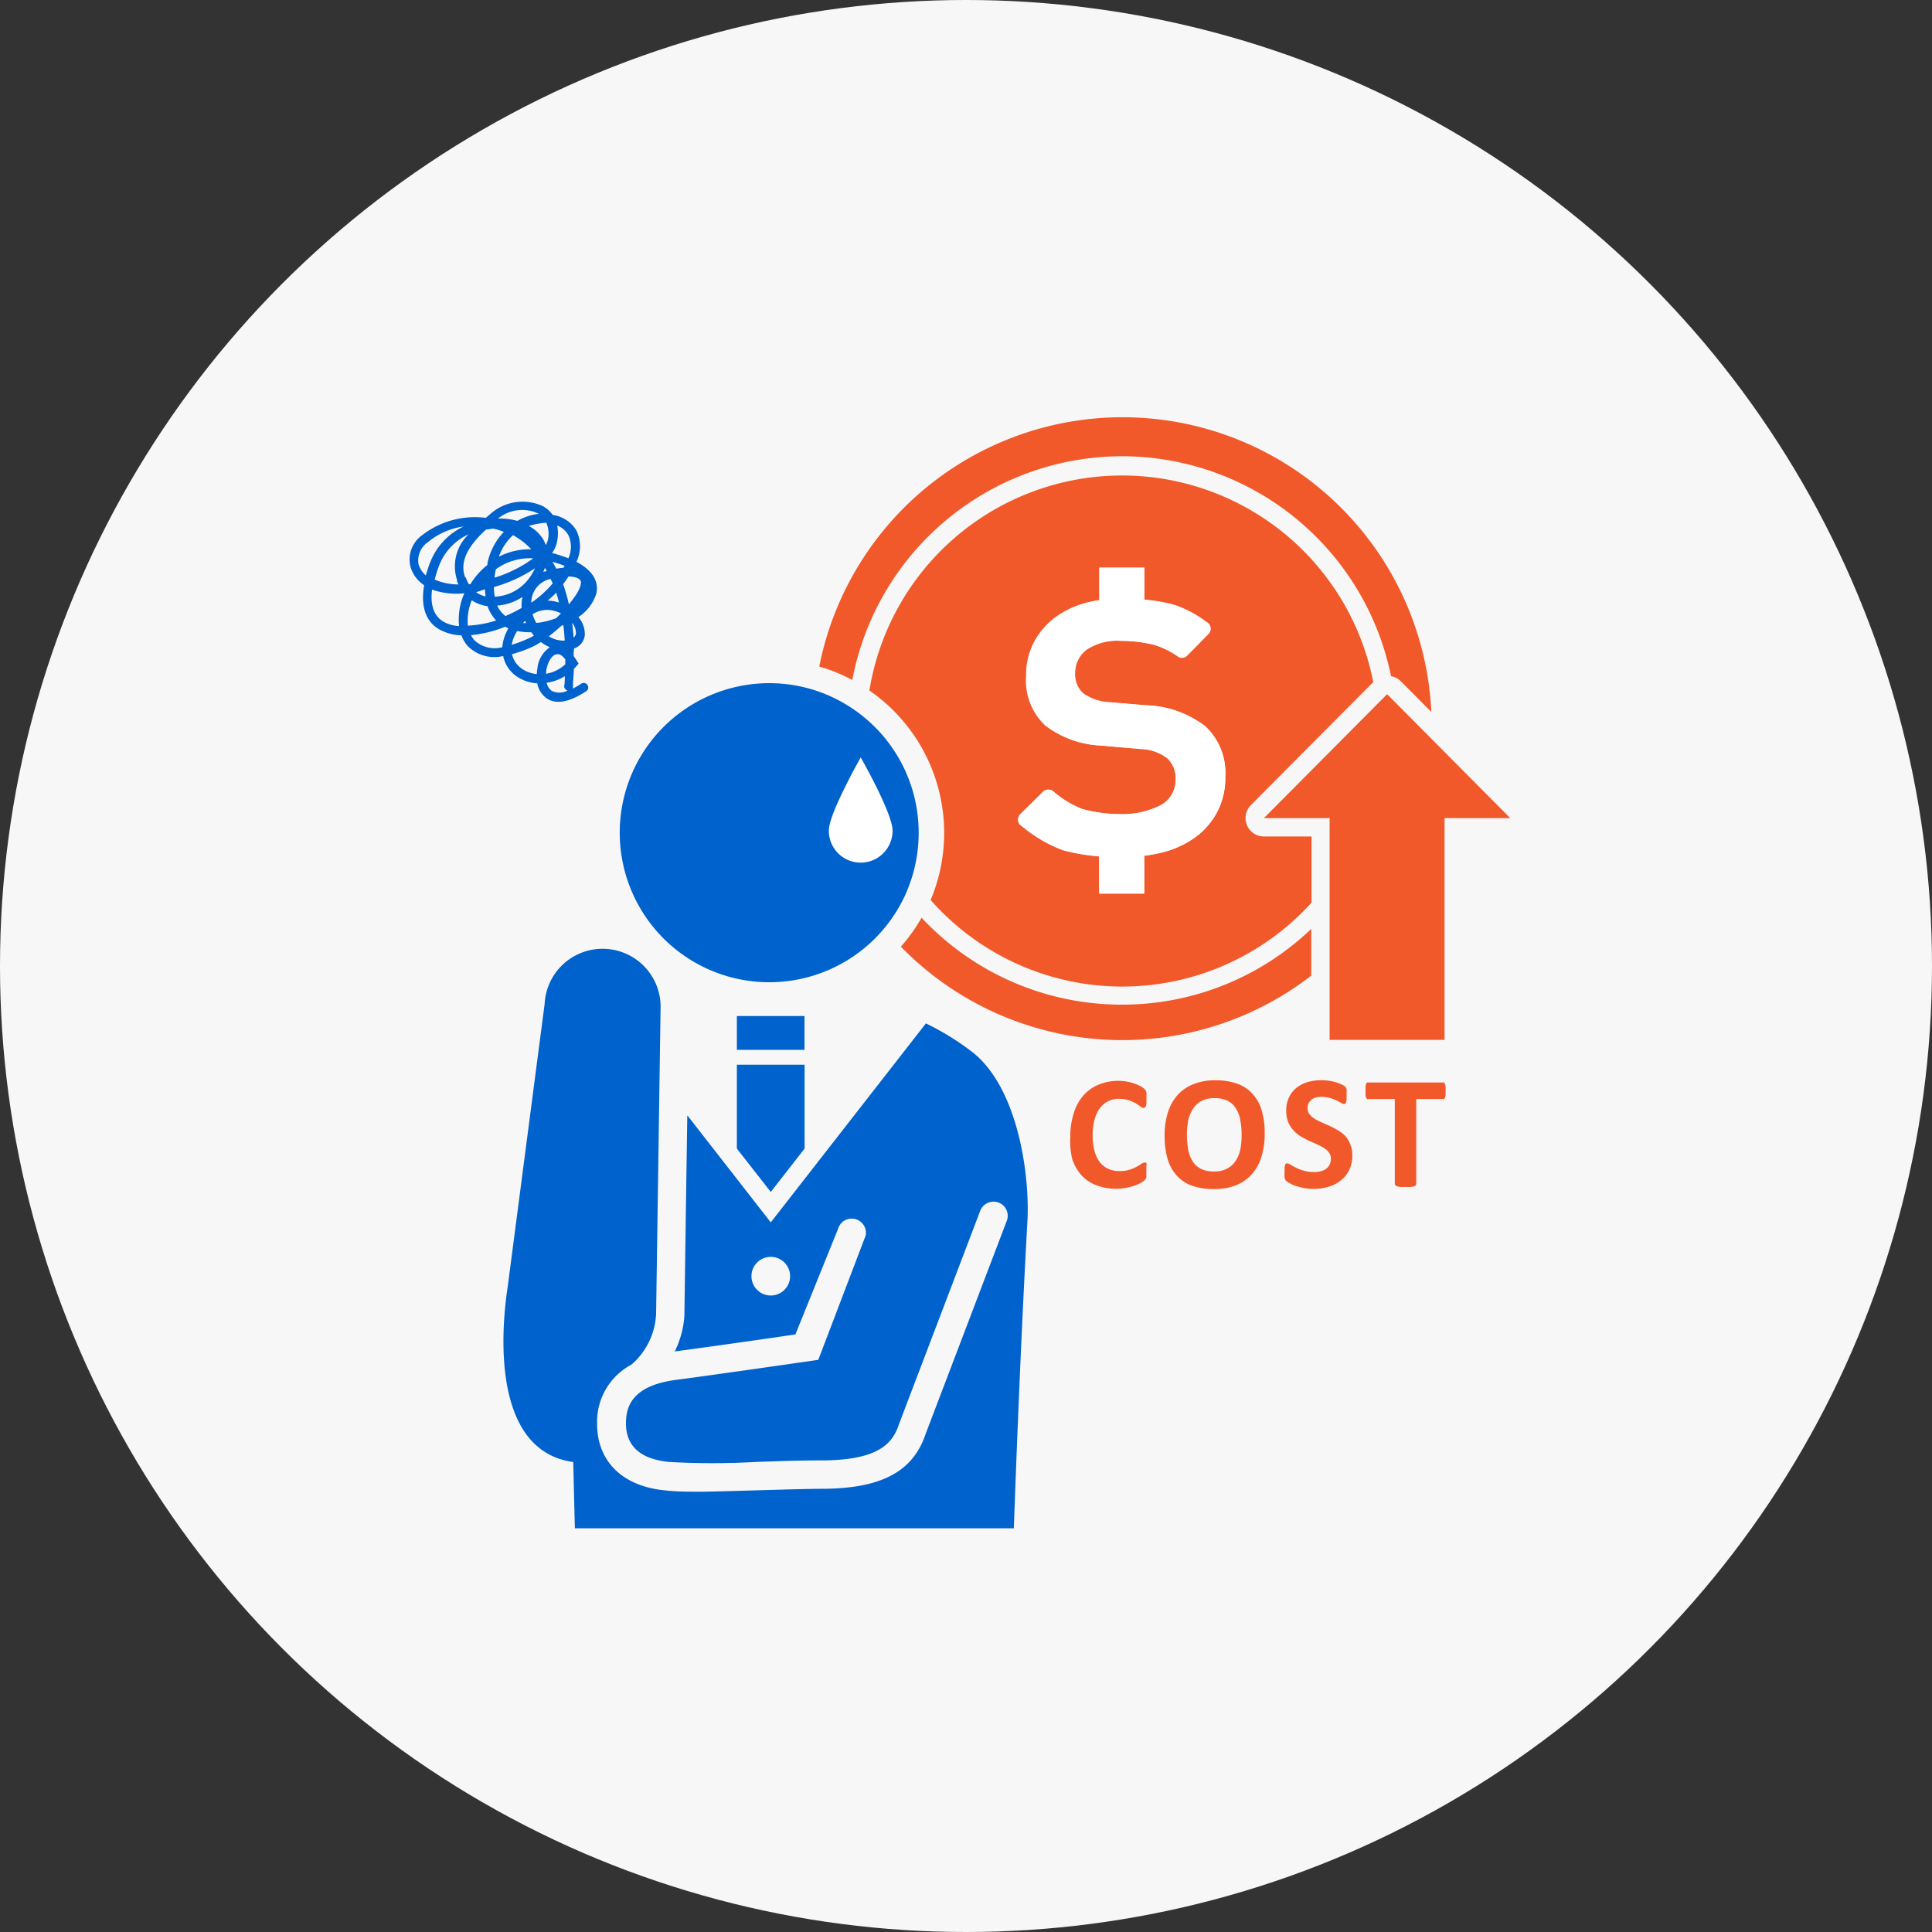 <svg xmlns="http://www.w3.org/2000/svg" viewBox="0 0 200 200"><rect x="0" y="0" width="200" height="200" fill="#333333" stroke="none"/><defs><style>.cls-1{fill:#f7f7f7;}.cls-2{fill:none;}.cls-3{fill:#f1592a;}.cls-4{fill:#fff;}.cls-5{fill:#0062cc;}</style></defs><g id="レイヤー_2" data-name="レイヤー 2"><g id="レイヤー_1-2" data-name="レイヤー 1"><circle class="cls-1" cx="100" cy="100" r="100"/><path class="cls-2" d="M59.38,66a.63.63,0,0,0,.24-.45,1.73,1.73,0,0,0-.39-1.08Q59.32,65.25,59.38,66Z"/><path class="cls-2" d="M55.59,53.23l.21,0-.06,0a3.94,3.94,0,0,0-4.16.52,7,7,0,0,1,2,.24A5.92,5.92,0,0,1,55.59,53.23Z"/><path class="cls-2" d="M56.25,59.2a2.12,2.12,0,0,1,.38-.13l-.19-.34C56.39,58.88,56.32,59,56.25,59.2Z"/><path class="cls-2" d="M55,62.35a11.21,11.21,0,0,0,2.22-2l0,0L57,59.93A2.51,2.51,0,0,0,55,62.35Z"/><path class="cls-2" d="M58.29,60.51a16.84,16.84,0,0,1,.6,2.09c.83-1,1.38-1.93,1.22-2.45-.09-.29-.53-.44-1.25-.44C58.69,60,58.5,60.24,58.29,60.51Z"/><path class="cls-2" d="M58.83,55.32a2.29,2.29,0,0,0-1.16-1,4.09,4.09,0,0,1,0,1.6,3,3,0,0,1-.54,1.22,15.44,15.44,0,0,1,1.69.54A2.87,2.87,0,0,0,58.83,55.32Z"/><path class="cls-2" d="M45.41,58.58A11.8,11.8,0,0,0,45,60a6.18,6.18,0,0,0,2.54.41,3.52,3.52,0,0,1-.17-.39,4.58,4.58,0,0,1,1.14-4.71A5.84,5.84,0,0,0,45.41,58.58Z"/><path class="cls-2" d="M54.77,54.4a3.77,3.77,0,0,1,1.49,1.38,3.3,3.3,0,0,1,.27.6,2.12,2.12,0,0,0,.23-.6,2.92,2.92,0,0,0-.15-1.66,5.28,5.28,0,0,0-.88,0A6.12,6.12,0,0,0,54.77,54.4Z"/><path class="cls-2" d="M48.76,65.71a2.32,2.32,0,0,0,.35.53A3.08,3.08,0,0,0,52,67,4.57,4.57,0,0,1,52.61,65l0,0-.34-.17A12.48,12.48,0,0,1,48.76,65.71Z"/><path class="cls-2" d="M50.5,62.66a3.83,3.83,0,0,1-1.63-.61,5.46,5.46,0,0,0-.4,2.71,10.93,10.93,0,0,0,2.92-.62A4.08,4.08,0,0,1,50.5,62.66Z"/><path class="cls-2" d="M79.79,133.25a2,2,0,1,0,2,2A2,2,0,0,0,79.79,133.25Z"/><path class="cls-2" d="M48.68,60.36a7.76,7.76,0,0,1,1.77-2,1,1,0,0,1,0-.17A6.63,6.63,0,0,1,52.19,55a7.18,7.18,0,0,0-1.06-.33H51c-.21,0-.43,0-.65.08-1.44,1.31-2.9,3.06-2.15,5a3.39,3.39,0,0,0,.33.66Z"/><path class="cls-2" d="M50.26,61.65A5.73,5.73,0,0,1,50.2,61l-.88.18A3,3,0,0,0,50.26,61.65Z"/><path class="cls-2" d="M48,61.37A7.72,7.72,0,0,1,44.76,61c-.18,1.37,0,2.65,1.18,3.32a3.76,3.76,0,0,0,1.58.45,6.65,6.65,0,0,1,.6-3.36l0,0Z"/><path class="cls-2" d="M48,54.5A7.31,7.31,0,0,0,44.33,56h0a2.29,2.29,0,0,0-1,2.32,2.54,2.54,0,0,0,.75,1.15c.11-.39.25-.82.41-1.27A6.84,6.84,0,0,1,48,54.5Z"/><path class="cls-2" d="M56.7,62.2a3.21,3.21,0,0,1,1.06.17l.11,0c-.09-.36-.18-.71-.29-1C57.31,61.64,57,61.92,56.7,62.2Z"/><path class="cls-2" d="M54.45,64.5c0-.09-.07-.17-.1-.26l-.21.23Z"/><path class="cls-2" d="M52.36,63.77A14.62,14.62,0,0,0,54,62.93a4,4,0,0,1,.05-1.14,5.45,5.45,0,0,1-2.58.9A2.94,2.94,0,0,0,52.36,63.77Z"/><path class="cls-2" d="M51.22,61.77a4.66,4.66,0,0,0,3.65-2.05,5.45,5.45,0,0,0,.51-.89,15.08,15.08,0,0,1-4.25,2A5,5,0,0,0,51.22,61.77Z"/><path class="cls-2" d="M53.11,55.4a5.51,5.51,0,0,0-1.47,2.23A7,7,0,0,1,55,56.86,8,8,0,0,0,53.11,55.4Z"/><path class="cls-2" d="M51.17,59.8a13.43,13.43,0,0,0,4-2,6,6,0,0,0-3.9,1.13C51.25,59.23,51.2,59.52,51.17,59.8Z"/><path class="cls-2" d="M55.27,65.8,55,65.45a6.4,6.4,0,0,1-1.46-.13l-.11.18A3.76,3.76,0,0,0,53,66.75,13.28,13.28,0,0,0,54.82,66,5.07,5.07,0,0,0,55.27,65.8Z"/><path class="cls-2" d="M58.51,68.25c-.34-.38-.67-.56-.94-.51s-.83.69-1,1.5a4.18,4.18,0,0,0-.06.51,3.87,3.87,0,0,0,2-1Z"/><path class="cls-2" d="M56,66.46a6.53,6.53,0,0,1-.76.44,13.55,13.55,0,0,1-2.23.82,2.48,2.48,0,0,0,1,1.49,3.26,3.26,0,0,0,1.55.57,4.29,4.29,0,0,1,.09-.73,3,3,0,0,1,1.26-2A4.34,4.34,0,0,1,56,66.46Z"/><path class="cls-2" d="M58.45,66.31c0-.55-.08-1.09-.15-1.61l-.2.09c-.43.4-.87.76-1.29,1.08A2.71,2.71,0,0,0,58.45,66.31Z"/><path class="cls-2" d="M58.41,71c0-.35.05-.68.06-1a4.87,4.87,0,0,1-1.89.71,1.36,1.36,0,0,0,.52.83,1.82,1.82,0,0,0,1.65,0A.48.48,0,0,1,58.41,71Z"/><path class="cls-2" d="M58.44,58.57c-.38-.14-.8-.28-1.26-.41a8.06,8.06,0,0,1,.39.71c.21,0,.47-.07.75-.09Z"/><polygon class="cls-2" points="156.34 84.69 148.15 76.45 148.15 76.45 156.34 84.69"/><path class="cls-2" d="M55.12,63.59a4.46,4.46,0,0,0,.39.9,8.16,8.16,0,0,0,2.06-.5l.49-.49a3.57,3.57,0,0,0-.57-.23A2.76,2.76,0,0,0,55.12,63.59Z"/><rect class="cls-3" x="146.27" y="71.89" height="5.34" transform="translate(-10.02 124.84) rotate(-44.84)"/><path class="cls-3" d="M116.14,47.23A28.45,28.45,0,0,1,144,70a1.91,1.91,0,0,1,1,.51l3.17,3.19A32,32,0,0,0,84.81,69a17.27,17.27,0,0,1,3.42,1.39A28.45,28.45,0,0,1,116.14,47.23Z"/><path class="cls-3" d="M116.14,104A28.34,28.34,0,0,1,95.4,95a17.91,17.91,0,0,1-2.14,3A32,32,0,0,0,135.74,101V96.16A28.29,28.29,0,0,1,116.14,104Z"/><path class="cls-3" d="M130.84,86.59a1.9,1.9,0,0,1-1.35-3.24l12.67-12.74A26.5,26.5,0,0,0,90,71.48a17.92,17.92,0,0,1,6.34,21.69,26.44,26.44,0,0,0,39.43.27V86.59ZM126,84.06a7.71,7.71,0,0,1-2.28,2.61,9.93,9.93,0,0,1-3.46,1.58,17.43,17.43,0,0,1-1.83.34V92.5h-4.66V88.66A20.64,20.64,0,0,1,110,88a14.65,14.65,0,0,1-4.22-2.53.71.71,0,0,1-.36-.56.76.76,0,0,1,.21-.64L108,82a.79.79,0,0,1,1-.12A10.44,10.44,0,0,0,112,83.73a15,15,0,0,0,3.94.54,8.7,8.7,0,0,0,4.12-.88,2.93,2.93,0,0,0,1.63-2.75,2.79,2.79,0,0,0-.81-2.11,4.63,4.63,0,0,0-2.71-1L114,77.18a10.25,10.25,0,0,1-5.73-2.06,6.38,6.38,0,0,1-2-5.17,7.26,7.26,0,0,1,.78-3.41A7.6,7.6,0,0,1,109.13,64a9.35,9.35,0,0,1,3.13-1.54,11.22,11.22,0,0,1,1.55-.33V58.76h4.66v3.31a17.58,17.58,0,0,1,3.1.54,11.66,11.66,0,0,1,3.35,1.79.73.73,0,0,1,.4.56.74.74,0,0,1-.21.65l-2.2,2.24A.74.74,0,0,1,122,68a9.17,9.17,0,0,0-2.42-1.21,14.07,14.07,0,0,0-3.54-.44,5.69,5.69,0,0,0-3.59.93,3,3,0,0,0-1.17,2.43,2.62,2.62,0,0,0,.83,2.07,5.06,5.06,0,0,0,2.79.93l3.67.31a10.66,10.66,0,0,1,6.18,2.17,6.59,6.59,0,0,1,2.1,5.27A7.59,7.59,0,0,1,126,84.06Z"/><rect class="cls-4" x="143.99" y="71.7" height="1.13" transform="translate(-9.06 122.56) rotate(-44.84)"/><polygon class="cls-3" points="148.15 76.45 144.39 72.66 143.59 71.86 143.37 72.09 142.51 72.95 130.84 84.69 137.64 84.69 137.64 91.09 137.64 92.69 137.64 94.16 137.64 99.36 137.64 107.65 149.54 107.65 149.54 84.69 156.34 84.69 148.15 76.45"/><polygon class="cls-4" points="142.51 72.95 142.51 72.95 130.84 84.69 142.51 72.95"/><polygon class="cls-4" points="143.37 72.09 143.37 72.09 143.59 71.86 143.59 71.86 143.37 72.09"/><polygon class="cls-4" points="142.51 72.95 142.51 72.95 143.37 72.09 143.37 72.09 142.51 72.95"/><path class="cls-5" d="M53.46,70a4.23,4.23,0,0,0,2.16.74,2.39,2.39,0,0,0,1,1.57c.67.45,1.92.68,4.11-.79l0,0a.45.45,0,0,0,.08-.61.46.46,0,0,0-.65-.13,8.87,8.87,0,0,1-.85.5.75.75,0,0,0,0-.16c0-.65.08-1.27.1-1.87l.26-.29.23-.26-.19-.3c-.1-.16-.2-.3-.29-.43s0-.56,0-.84a1.62,1.62,0,0,0,1.12-1.4,2.72,2.72,0,0,0-.67-1.85,4.51,4.51,0,0,0,1.86-2.43c.19-.83.07-2.17-2.06-3.29a3.73,3.73,0,0,0,0-3.24,3.39,3.39,0,0,0-2.45-1.61,3.07,3.07,0,0,0-1-.9,5,5,0,0,0-5.44.78l-.49.42a8.91,8.91,0,0,0-6.56,1.77l0,0a3.1,3.1,0,0,0-1.23,3.32,3.43,3.43,0,0,0,1.41,1.88c-.47,2.68.53,4,1.58,4.58a5,5,0,0,0,2.28.61,3.36,3.36,0,0,0,.68,1.14,3.88,3.88,0,0,0,3.64,1A3.36,3.36,0,0,0,53.46,70ZM55.2,57.8a13.43,13.43,0,0,1-4,2c0-.28.08-.57.13-.87A6,6,0,0,1,55.2,57.8Zm-3.56-.17a5.51,5.51,0,0,1,1.47-2.23A8,8,0,0,1,55,56.86,7,7,0,0,0,51.64,57.63Zm3.74,1.2a5.45,5.45,0,0,1-.51.89,4.66,4.66,0,0,1-3.65,2.05,5,5,0,0,1-.09-1A15.08,15.08,0,0,0,55.38,58.83Zm-.93,5.67-.31,0,.21-.23C54.38,64.33,54.42,64.41,54.45,64.5Zm-.36-2.71A4,4,0,0,0,54,62.93a14.62,14.62,0,0,1-1.68.84,2.94,2.94,0,0,1-.85-1.08A5.45,5.45,0,0,0,54.09,61.79Zm-.66,3.71.11-.18a6.4,6.4,0,0,0,1.46.13l.27.35a5.07,5.07,0,0,1-.45.24,13.28,13.28,0,0,1-1.85.71A3.76,3.76,0,0,1,53.43,65.5Zm4.15-4.15c.11.34.2.69.29,1l-.11,0a3.21,3.21,0,0,0-1.06-.17C57,61.92,57.31,61.64,57.58,61.35Zm0-2.48a8.06,8.06,0,0,0-.39-.71c.46.13.88.27,1.26.41l-.12.21C58,58.8,57.78,58.84,57.57,58.87Zm-.08,4.4a3.57,3.57,0,0,1,.57.23l-.49.49a8.16,8.16,0,0,1-2.06.5,4.46,4.46,0,0,1-.39-.9A2.76,2.76,0,0,1,57.49,63.27Zm.61,1.52.2-.09c.07.52.12,1.06.15,1.61a2.71,2.71,0,0,1-1.64-.44C57.23,65.55,57.67,65.19,58.1,64.79Zm-2.45,4.26a4.29,4.29,0,0,0-.09.73A3.26,3.26,0,0,1,54,69.21a2.48,2.48,0,0,1-1-1.49,13.55,13.55,0,0,0,2.23-.82,6.53,6.53,0,0,0,.76-.44,4.34,4.34,0,0,0,.93.54A3,3,0,0,0,55.65,69.05Zm.86.7a4.18,4.18,0,0,1,.06-.51c.17-.81.58-1.42,1-1.5s.6.13.94.51v.52A3.87,3.87,0,0,1,56.51,69.75Zm.59,1.76a1.36,1.36,0,0,1-.52-.83A4.87,4.87,0,0,0,58.47,70c0,.34,0,.67-.06,1a.48.48,0,0,0,.34.49A1.82,1.82,0,0,1,57.1,71.51ZM59.38,66q-.06-.8-.15-1.53a1.73,1.73,0,0,1,.39,1.08A.63.63,0,0,1,59.38,66Zm.73-5.89c.16.52-.39,1.46-1.22,2.45a16.84,16.84,0,0,0-.6-2.09c.21-.27.4-.54.57-.8C59.58,59.71,60,59.86,60.11,60.15ZM57.68,56a4.09,4.09,0,0,0,0-1.6,2.29,2.29,0,0,1,1.16,1,2.87,2.87,0,0,1,0,2.39,15.44,15.44,0,0,0-1.69-.54A3,3,0,0,0,57.68,56Zm-.46,4.39,0,0a11.21,11.21,0,0,1-2.22,2A2.51,2.51,0,0,1,57,59.93Zm-1-1.14c.07-.16.14-.32.19-.47l.19.34A2.12,2.12,0,0,0,56.25,59.2Zm.36-5.08a2.92,2.92,0,0,1,.15,1.66,2.12,2.12,0,0,1-.23.6,3.3,3.3,0,0,0-.27-.6,3.77,3.77,0,0,0-1.49-1.38,6.12,6.12,0,0,1,1-.24A5.28,5.28,0,0,1,56.61,54.12Zm-.87-.95.06,0-.21,0a5.92,5.92,0,0,0-2,.7,7,7,0,0,0-2-.24A3.94,3.94,0,0,1,55.74,53.17Zm-8.42,6.89a3.52,3.52,0,0,0,.17.39A6.18,6.18,0,0,1,45,60a11.8,11.8,0,0,1,.46-1.46,5.84,5.84,0,0,1,3.05-3.23A4.58,4.58,0,0,0,47.32,60.06Zm-2.8-1.81c-.16.45-.3.88-.41,1.27a2.54,2.54,0,0,1-.75-1.15,2.29,2.29,0,0,1,1-2.32h0A7.31,7.31,0,0,1,48,54.5,6.84,6.84,0,0,0,44.52,58.25Zm3,6.51a3.76,3.76,0,0,1-1.58-.45c-1.14-.67-1.36-2-1.18-3.32a7.72,7.72,0,0,0,3.28.38h.06l0,0A6.65,6.65,0,0,0,47.52,64.76Zm.68-5c-.75-1.92.71-3.67,2.15-5,.22,0,.44-.06.65-.08h.13a7.18,7.18,0,0,1,1.06.33,6.63,6.63,0,0,0-1.7,3.25,1,1,0,0,0,0,.17,7.76,7.76,0,0,0-1.77,2l-.15,0A3.39,3.39,0,0,1,48.2,59.72Zm2.06,1.93a3,3,0,0,1-.94-.43L50.2,61A5.73,5.73,0,0,0,50.26,61.65Zm-1.79,3.11a5.46,5.46,0,0,1,.4-2.71,3.83,3.83,0,0,0,1.63.61,4.08,4.08,0,0,0,.89,1.48A10.93,10.93,0,0,1,48.47,64.76Zm4.14.28A4.57,4.57,0,0,0,52,67a3.08,3.08,0,0,1-2.89-.72,2.32,2.32,0,0,1-.35-.53,12.48,12.48,0,0,0,3.53-.87l.34.17Z"/><rect class="cls-5" x="76.28" y="105.18" width="7" height="3.5"/><polygon class="cls-5" points="76.28 118.9 79.79 123.39 83.29 118.9 83.29 110.22 76.28 110.22 76.28 118.9"/><path class="cls-5" d="M89.68,74.44c-.3-.25-.6-.5-.92-.73s-.59-.42-.9-.61a15.3,15.3,0,0,0-3.47-1.63A15.48,15.48,0,1,0,93.6,92.88c.16-.33.3-.66.43-1s.27-.74.39-1.11a15.68,15.68,0,0,0,.68-4.56A15.45,15.45,0,0,0,89.68,74.44Z"/><path class="cls-3" d="M118.69,120.48c0-.06,0-.11-.09-.13a.25.25,0,0,0-.13,0,.59.59,0,0,0-.31.13c-.13.09-.3.19-.5.3a3.66,3.66,0,0,1-.74.31,3.44,3.44,0,0,1-1,.14,2.86,2.86,0,0,1-1.16-.22,2.36,2.36,0,0,1-.89-.68,3.22,3.22,0,0,1-.56-1.16,6.18,6.18,0,0,1-.2-1.66,5.82,5.82,0,0,1,.19-1.57,3.43,3.43,0,0,1,.54-1.19,2.38,2.38,0,0,1,2-1,3.44,3.44,0,0,1,1,.14,4.54,4.54,0,0,1,.73.33,5.43,5.43,0,0,1,.5.33.56.56,0,0,0,.32.15.21.21,0,0,0,.13-.05.37.37,0,0,0,.1-.16,1.05,1.05,0,0,0,.06-.29c0-.12,0-.26,0-.43s0-.29,0-.39a1.88,1.88,0,0,0,0-.28.69.69,0,0,0-.07-.19,1,1,0,0,0-.15-.19,2,2,0,0,0-.4-.28,4.38,4.38,0,0,0-.65-.28,5.21,5.21,0,0,0-.78-.2,4.94,4.94,0,0,0-.87-.07,5.24,5.24,0,0,0-2,.38,4.24,4.24,0,0,0-1.59,1.11,5,5,0,0,0-1,1.81,7.67,7.67,0,0,0-.37,2.46A7.83,7.83,0,0,0,111,120a4.61,4.61,0,0,0,1,1.71,4,4,0,0,0,1.53,1,5.59,5.59,0,0,0,2,.35,6.12,6.12,0,0,0,1.94-.33,3.89,3.89,0,0,0,.64-.29,1.41,1.41,0,0,0,.36-.25,1,1,0,0,0,.14-.17.76.76,0,0,0,.06-.18,1.45,1.45,0,0,0,0-.25c0-.1,0-.22,0-.36s0-.36,0-.48S118.71,120.55,118.69,120.48Z"/><path class="cls-3" d="M129.59,113.16a3.81,3.81,0,0,0-1.59-1,6.57,6.57,0,0,0-2.18-.33,5.9,5.9,0,0,0-2.27.4,4.3,4.3,0,0,0-1.65,1.13,5,5,0,0,0-1,1.8,7.88,7.88,0,0,0-.34,2.37,8.71,8.71,0,0,0,.32,2.49,4.43,4.43,0,0,0,1,1.74,3.84,3.84,0,0,0,1.57,1,6.74,6.74,0,0,0,2.22.33,6.13,6.13,0,0,0,2.27-.39,4.34,4.34,0,0,0,1.64-1.13,4.86,4.86,0,0,0,1-1.82,7.86,7.86,0,0,0,.34-2.42,8.12,8.12,0,0,0-.33-2.45A4.34,4.34,0,0,0,129.59,113.16Zm-1.18,5.76a3.32,3.32,0,0,1-.48,1.22,2.39,2.39,0,0,1-.88.82,2.68,2.68,0,0,1-1.36.31,3,3,0,0,1-1.36-.27,2.06,2.06,0,0,1-.86-.77A3.47,3.47,0,0,1,123,119a8.75,8.75,0,0,1-.13-1.61A7.52,7.52,0,0,1,123,116a3.63,3.63,0,0,1,.48-1.19,2.5,2.5,0,0,1,.88-.83,2.83,2.83,0,0,1,1.37-.3,3,3,0,0,1,1.34.27,2.09,2.09,0,0,1,.86.78,3.23,3.23,0,0,1,.46,1.2,8.3,8.3,0,0,1,.14,1.56A7.64,7.64,0,0,1,128.41,118.92Z"/><path class="cls-3" d="M139.31,117.65a3.71,3.71,0,0,0-.75-.61c-.28-.17-.57-.32-.86-.46l-.86-.38a5.24,5.24,0,0,1-.75-.39,1.74,1.74,0,0,1-.53-.47,1,1,0,0,1-.2-.63,1.22,1.22,0,0,1,.09-.46,1,1,0,0,1,.27-.37,1.22,1.22,0,0,1,.45-.25,2,2,0,0,1,.63-.08,2.87,2.87,0,0,1,.85.11,4.07,4.07,0,0,1,.68.25,5.6,5.6,0,0,1,.5.26.67.67,0,0,0,.29.12.23.23,0,0,0,.15-.05.34.34,0,0,0,.08-.16,1.78,1.78,0,0,0,.05-.28c0-.11,0-.25,0-.41s0-.27,0-.37a.78.78,0,0,0,0-.24.5.5,0,0,0-.05-.16.6.6,0,0,0-.11-.14,1.2,1.2,0,0,0-.35-.21,3.63,3.63,0,0,0-.59-.23,5.21,5.21,0,0,0-.73-.16,5,5,0,0,0-.77-.06,5.47,5.47,0,0,0-1.42.19,3.44,3.44,0,0,0-1.16.59,2.78,2.78,0,0,0-.78,1,3,3,0,0,0-.29,1.38,3.18,3.18,0,0,0,.2,1.17,2.79,2.79,0,0,0,.53.84,3.33,3.33,0,0,0,.73.62c.28.17.56.32.85.46l.85.38a5.69,5.69,0,0,1,.74.39,1.82,1.82,0,0,1,.52.47,1,1,0,0,1,.2.63,1.54,1.54,0,0,1-.11.58,1.24,1.24,0,0,1-.34.44,1.49,1.49,0,0,1-.55.27,2.28,2.28,0,0,1-.72.1,3.88,3.88,0,0,1-1.08-.14,4.05,4.05,0,0,1-.8-.31c-.23-.11-.41-.21-.56-.3a.61.61,0,0,0-.33-.14.23.23,0,0,0-.14,0,.33.33,0,0,0-.11.16,1.55,1.55,0,0,0-.05.29c0,.11,0,.26,0,.43a3,3,0,0,0,0,.6.64.64,0,0,0,.15.31,2.16,2.16,0,0,0,.36.25,3.66,3.66,0,0,0,.62.28,7,7,0,0,0,.85.22,5.87,5.87,0,0,0,1,.09,5.32,5.32,0,0,0,1.57-.22,3.64,3.64,0,0,0,1.27-.65,3.06,3.06,0,0,0,.87-1.08,3.38,3.38,0,0,0,.32-1.5,3,3,0,0,0-.2-1.14A2.92,2.92,0,0,0,139.31,117.65Z"/><path class="cls-3" d="M149.58,112.21a.36.36,0,0,0-.1-.15.27.27,0,0,0-.14,0h-7.67a.25.25,0,0,0-.15,0,.36.36,0,0,0-.1.15,1,1,0,0,0-.06.28c0,.12,0,.26,0,.43s0,.3,0,.42a1,1,0,0,0,.06.28.36.36,0,0,0,.1.15.2.2,0,0,0,.15,0h2.72v8.78a.24.24,0,0,0,.06.15.37.37,0,0,0,.18.11,1.93,1.93,0,0,0,.34.06,3.89,3.89,0,0,0,.53,0,4.06,4.06,0,0,0,.54,0,2.12,2.12,0,0,0,.34-.06.5.5,0,0,0,.18-.11.3.3,0,0,0,.05-.15v-8.78h2.73a.2.2,0,0,0,.14,0,.36.36,0,0,0,.1-.15,1.42,1.42,0,0,0,.07-.28c0-.12,0-.25,0-.42s0-.31,0-.43A1.42,1.42,0,0,0,149.58,112.21Z"/><path class="cls-4" d="M124.77,75.17A10.66,10.66,0,0,0,118.59,73l-3.67-.31a5.06,5.06,0,0,1-2.79-.93,2.62,2.62,0,0,1-.83-2.07,3,3,0,0,1,1.17-2.43,5.69,5.69,0,0,1,3.59-.93,14.07,14.07,0,0,1,3.54.44A9.17,9.17,0,0,1,122,68a.74.74,0,0,0,.89-.13l2.2-2.24a.74.74,0,0,0,.21-.65.73.73,0,0,0-.4-.56,11.66,11.66,0,0,0-3.35-1.79,17.58,17.58,0,0,0-3.1-.54V58.76h-4.66v3.37a11.22,11.22,0,0,0-1.55.33A9.35,9.35,0,0,0,109.13,64,7.6,7.6,0,0,0,107,66.54a7.26,7.26,0,0,0-.78,3.41,6.38,6.38,0,0,0,2,5.17A10.25,10.25,0,0,0,114,77.18l4.19.37a4.63,4.63,0,0,1,2.71,1,2.79,2.79,0,0,1,.81,2.11,2.93,2.93,0,0,1-1.63,2.75,8.7,8.7,0,0,1-4.12.88,15,15,0,0,1-3.94-.54,10.44,10.44,0,0,1-3.08-1.89.79.79,0,0,0-1,.12l-2.34,2.33a.76.76,0,0,0-.21.64.71.71,0,0,0,.36.56A14.65,14.65,0,0,0,110,88a20.64,20.64,0,0,0,3.8.64V92.5h4.66V88.59a17.43,17.43,0,0,0,1.83-.34,9.93,9.93,0,0,0,3.46-1.58A7.71,7.71,0,0,0,126,84.06a7.59,7.59,0,0,0,.83-3.62A6.59,6.59,0,0,0,124.77,75.17Z"/><path class="cls-4" d="M89.1,78.41h0l-.76,1.38c-.21.4-.45.86-.69,1.35C86.76,82.9,85.8,85,85.8,86a3.3,3.3,0,0,0,3.3,3.3,3.35,3.35,0,0,0,1.52-.37,3.31,3.31,0,0,0,.77-.56,3.08,3.08,0,0,0,.63-.84A3.3,3.3,0,0,0,92.4,86C92.4,84.17,89.1,78.41,89.1,78.41Z"/><path class="cls-2" d="M79.79,130.18a2,2,0,1,0,2,2A2,2,0,0,0,79.79,130.18Z"/><path class="cls-5" d="M106.37,126.19c.21-5-1.12-13.76-5.78-17.33a27.72,27.72,0,0,0-4.74-2.92l-16.06,20.6-8.64-11.08c-.14,9-.3,20.64-.3,20.64v.07a9.75,9.75,0,0,1-1,3.73c3.28-.43,10-1.39,12.49-1.76l4.42-10.94a1.47,1.47,0,0,1,2.85.71l-4.9,12.86S74,142.32,70,142.84c-4.66.61-5.2,2.86-5.2,4.5,0,2.37,1.5,3.7,4.44,4a80.38,80.38,0,0,0,9,0c2.21-.08,4.48-.16,6.75-.16,6,0,7.42-1.79,8.06-3.72l8.4-22.06a1.48,1.48,0,0,1,1.87-.93,1.46,1.46,0,0,1,.92,1.86l-8.4,22.06c-1.32,4-4.67,5.73-10.85,5.73-2.21,0-10.64.3-12.45.3-1.29,0-2.5,0-3.61-.13-4.46-.39-7.12-3-7.12-6.89a6.71,6.71,0,0,1,3.56-6.14A7.38,7.38,0,0,0,67.92,136l.46-31.48a6,6,0,0,0-12-.59l-3.82,29.25c-.31,2.05-2.5,16.88,6.78,18.17.06,2.22.11,4.53.17,6.86h45.44C105.35,147.15,105.84,135.57,106.37,126.19Zm-26.58,7.92a2,2,0,1,1,2-2A2,2,0,0,1,79.79,134.11Z"/></g></g></svg>